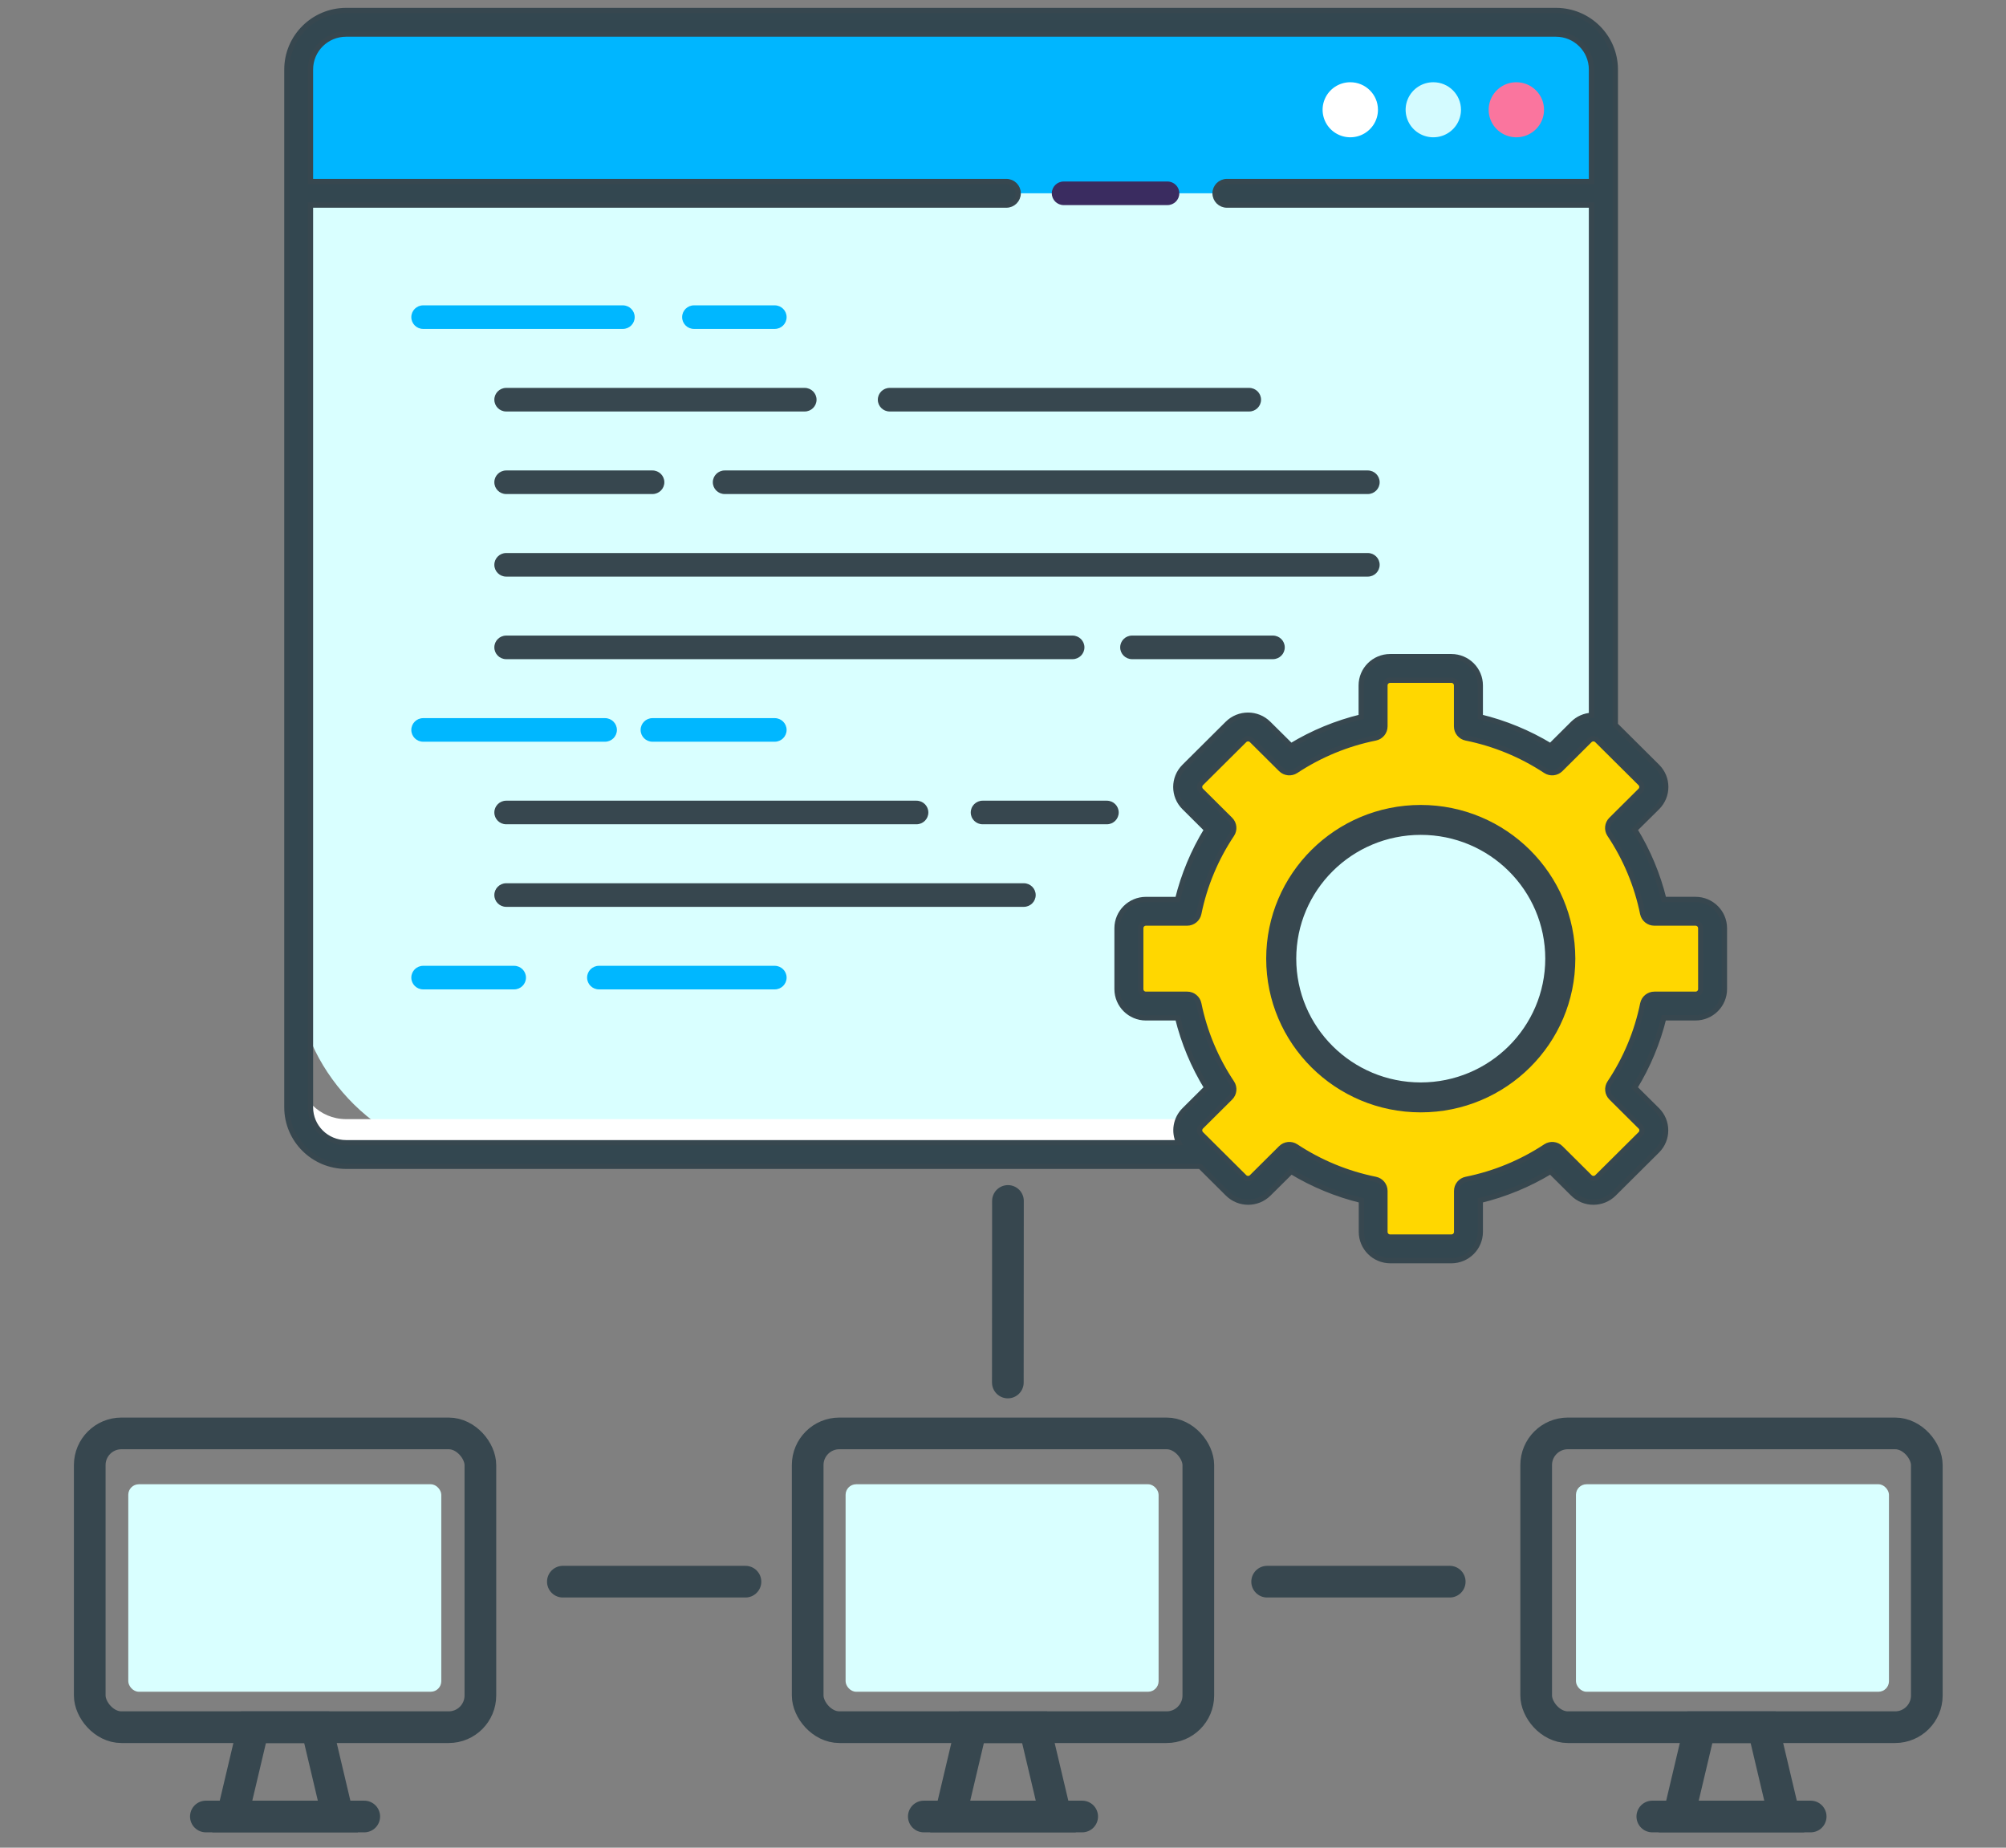 <?xml version="1.0" encoding="UTF-8"?> <svg xmlns="http://www.w3.org/2000/svg" xmlns:xlink="http://www.w3.org/1999/xlink" width="190px" height="175px" viewBox="0 0 190 175" version="1.1"><rect x="0" y="0" width="190" height="175" fill="#808080" stroke="none"/><title>Enterprise Logo</title><g id="Page-1" stroke="none" stroke-width="1" fill="none" fill-rule="evenodd"><g id="Hire-Java-developers" transform="translate(-940, -8766)"><g id="Enterprise-Logo" transform="translate(940, 8766)"><rect id="Rectangle" x="0" y="0.028" width="190" height="174.006"></rect><g id="Web-development" transform="translate(27, 0.994)" fill-rule="nonzero"><rect id="Rectangle" fill="#D9FFFF" x="1.284" y="1.117" width="123.576" height="107.235" rx="16"></rect><path d="M46.38,30.16 L38.732,30.16 C38.112,30.16 37.609,29.66 37.609,29.043 C37.609,28.426 38.112,27.926 38.732,27.926 L46.38,27.926 C47.001,27.926 47.504,28.426 47.504,29.043 C47.504,29.66 47.001,30.16 46.38,30.16 Z" id="Path" fill="#00B7FF"></path><path d="M31.992,30.16 L13.081,30.16 C12.461,30.16 11.958,29.66 11.958,29.043 C11.958,28.426 12.461,27.926 13.081,27.926 L31.992,27.926 C32.612,27.926 33.115,28.426 33.115,29.043 C33.115,29.66 32.612,30.16 31.992,30.16 Z" id="Path" fill="#00B7FF"></path><path d="M46.38,69.256 L34.8,69.256 C34.18,69.256 33.677,68.756 33.677,68.139 C33.677,67.522 34.18,67.022 34.8,67.022 L46.38,67.022 C47.001,67.022 47.504,67.522 47.504,68.139 C47.504,68.756 47.001,69.256 46.38,69.256 Z" id="Path" fill="#00B7FF"></path><path d="M30.306,69.256 L13.081,69.256 C12.461,69.256 11.958,68.756 11.958,68.139 C11.958,67.522 12.461,67.022 13.081,67.022 L30.306,67.022 C30.927,67.022 31.43,67.522 31.43,68.139 C31.43,68.756 30.927,69.256 30.306,69.256 Z" id="Path" fill="#00B7FF"></path><path d="M46.38,92.714 L29.731,92.714 C29.111,92.714 28.608,92.214 28.608,91.597 C28.608,90.98 29.111,90.48 29.731,90.48 L46.38,90.48 C47.001,90.48 47.504,90.98 47.504,91.597 C47.504,92.214 47.001,92.714 46.38,92.714 Z" id="Path" fill="#00B7FF"></path><path d="M21.694,92.714 L13.081,92.714 C12.461,92.714 11.958,92.214 11.958,91.597 C11.958,90.98 12.461,90.48 13.081,90.48 L21.694,90.48 C22.315,90.48 22.818,90.98 22.818,91.597 C22.818,92.214 22.315,92.714 21.694,92.714 Z" id="Path" fill="#00B7FF"></path><path d="M120.366,105.001 L5.778,105.001 C3.296,105.001 1.284,103.001 1.284,100.533 L1.284,103.884 C1.284,106.352 3.296,108.352 5.778,108.352 L120.366,108.352 C122.848,108.352 124.86,106.352 124.86,103.884 L124.86,100.533 C124.86,103.001 122.848,105.001 120.366,105.001 Z" id="Path" fill="#FFFFFF"></path><path d="M120.366,1.117 L5.778,1.117 C3.296,1.117 1.284,3.117 1.284,5.585 L1.284,17.314 L124.86,17.314 L124.86,5.585 C124.86,3.117 122.848,1.117 120.366,1.117 Z" id="Path" fill="#00B6FF"></path><path d="M100.894,6.795 C99.833,6.794 98.877,7.43 98.471,8.404 C98.065,9.378 98.289,10.5 99.039,11.246 C99.789,11.991 100.917,12.214 101.897,11.811 C102.877,11.407 103.516,10.456 103.515,9.401 C103.515,7.962 102.342,6.795 100.894,6.795 Z" id="Path" fill="#FFFFFF"></path><path d="M108.758,6.795 C107.697,6.794 106.741,7.43 106.335,8.404 C105.929,9.378 106.153,10.5 106.903,11.246 C107.653,11.991 108.781,12.214 109.761,11.811 C110.741,11.407 111.38,10.456 111.379,9.401 C111.379,7.962 110.206,6.795 108.758,6.795 Z" id="Path" fill="#D4FBFF"></path><path d="M116.622,6.795 C115.561,6.795 114.605,7.43 114.2,8.405 C113.794,9.379 114.018,10.5 114.768,11.246 C115.519,11.992 116.647,12.214 117.626,11.81 C118.606,11.407 119.245,10.456 119.244,9.401 C119.244,7.962 118.07,6.795 116.622,6.795 L116.622,6.795 Z" id="Path" fill="#FA759E"></path><path d="M135.211,92.686 L135.211,86.918 C135.211,86.492 135.041,86.083 134.738,85.782 C134.435,85.481 134.024,85.312 133.596,85.312 L129.699,85.312 C129.122,82.497 128.005,79.818 126.407,77.424 L129.171,74.676 C129.474,74.375 129.644,73.967 129.644,73.541 C129.644,73.115 129.474,72.706 129.171,72.405 L125.07,68.327 C124.767,68.025 124.356,67.856 123.928,67.856 C123.499,67.856 123.088,68.025 122.785,68.327 L120.022,71.075 C117.612,69.486 114.917,68.376 112.083,67.804 L112.083,63.921 C112.083,63.034 111.36,62.315 110.468,62.315 L104.668,62.315 C103.776,62.315 103.052,63.034 103.052,63.921 L103.052,67.804 C100.221,68.377 97.528,69.488 95.12,71.076 L92.356,68.328 C92.053,68.027 91.642,67.857 91.214,67.857 C90.785,67.857 90.374,68.027 90.071,68.328 L85.97,72.406 C85.339,73.033 85.339,74.05 85.97,74.677 L88.733,77.425 C87.136,79.82 86.019,82.498 85.443,85.314 L81.539,85.314 C81.111,85.313 80.7,85.482 80.397,85.783 C80.094,86.084 79.923,86.493 79.923,86.919 L79.923,92.687 C79.923,93.113 80.094,93.522 80.397,93.823 C80.7,94.124 81.111,94.293 81.539,94.292 L85.443,94.292 C86.019,97.108 87.136,99.786 88.733,102.181 L85.97,104.929 C85.339,105.556 85.339,106.572 85.97,107.2 L90.071,111.278 C90.374,111.579 90.785,111.749 91.214,111.749 C91.642,111.749 92.053,111.579 92.356,111.278 L95.12,108.53 C97.527,110.119 100.221,111.23 103.052,111.802 L103.052,115.684 C103.053,116.57 103.776,117.289 104.668,117.289 L110.468,117.289 C111.36,117.289 112.083,116.57 112.083,115.682 L112.083,111.801 C114.915,111.228 117.608,110.117 120.016,108.529 L122.78,111.277 C123.083,111.578 123.494,111.748 123.922,111.748 C124.351,111.748 124.762,111.578 125.065,111.277 L129.165,107.199 C129.468,106.898 129.639,106.489 129.639,106.063 C129.639,105.637 129.468,105.229 129.165,104.928 L126.401,102.18 C127.999,99.785 129.117,97.107 129.693,94.291 L133.596,94.291 C134.024,94.292 134.435,94.123 134.738,93.821 C135.041,93.52 135.211,93.112 135.211,92.686 L135.211,92.686 Z M107.567,102.943 C100.269,102.942 94.352,97.058 94.353,89.801 C94.353,82.544 100.27,76.661 107.569,76.661 C114.868,76.661 120.784,82.545 120.784,89.802 C120.784,93.287 119.392,96.63 116.913,99.094 C114.434,101.559 111.073,102.943 107.567,102.943 L107.567,102.943 Z" id="Shape" fill="#FFD700"></path><g id="Group"><path d="M57.267,37.979 L91.317,37.979 C91.938,37.979 92.441,37.479 92.441,36.862 C92.441,36.245 91.938,35.745 91.317,35.745 L57.267,35.745 C56.647,35.745 56.144,36.245 56.144,36.862 C56.144,37.479 56.647,37.979 57.267,37.979 Z" id="Path" fill="#37474F"></path><path d="M20.945,37.979 L49.217,37.979 C49.837,37.979 50.34,37.479 50.34,36.862 C50.34,36.245 49.837,35.745 49.217,35.745 L20.945,35.745 C20.325,35.745 19.822,36.245 19.822,36.862 C19.822,37.479 20.325,37.979 20.945,37.979 Z" id="Path" fill="#37474F"></path><path d="M40.516,44.681 C40.516,45.298 41.019,45.798 41.64,45.798 L102.551,45.798 C103.172,45.798 103.675,45.298 103.675,44.681 C103.675,44.065 103.172,43.564 102.551,43.564 L41.64,43.564 C41.019,43.564 40.516,44.065 40.516,44.681 Z" id="Path" fill="#37474F"></path><path d="M20.945,45.798 L34.8,45.798 C35.421,45.798 35.924,45.298 35.924,44.681 C35.924,44.065 35.421,43.564 34.8,43.564 L20.945,43.564 C20.325,43.564 19.822,44.065 19.822,44.681 C19.822,45.298 20.325,45.798 20.945,45.798 Z" id="Path" fill="#37474F"></path><path d="M20.945,53.618 L102.551,53.618 C103.172,53.618 103.675,53.118 103.675,52.501 C103.675,51.884 103.172,51.384 102.551,51.384 L20.945,51.384 C20.325,51.384 19.822,51.884 19.822,52.501 C19.822,53.118 20.325,53.618 20.945,53.618 Z" id="Path" fill="#37474F"></path><path d="M93.564,59.203 L80.223,59.203 C79.603,59.203 79.1,59.703 79.1,60.32 C79.1,60.937 79.603,61.437 80.223,61.437 L93.564,61.437 C94.184,61.437 94.687,60.937 94.687,60.32 C94.687,59.703 94.184,59.203 93.564,59.203 Z" id="Path" fill="#37474F"></path><path d="M20.945,61.437 L74.588,61.437 C75.209,61.437 75.712,60.937 75.712,60.32 C75.712,59.703 75.209,59.203 74.588,59.203 L20.945,59.203 C20.325,59.203 19.822,59.703 19.822,60.32 C19.822,60.937 20.325,61.437 20.945,61.437 Z" id="Path" fill="#37474F"></path><path d="M77.836,74.841 L66.068,74.841 C65.448,74.841 64.945,75.341 64.945,75.958 C64.945,76.575 65.448,77.075 66.068,77.075 L77.836,77.075 C78.457,77.075 78.959,76.575 78.959,75.958 C78.959,75.341 78.457,74.841 77.836,74.841 Z" id="Path" fill="#37474F"></path><path d="M20.945,77.075 L59.805,77.075 C60.426,77.075 60.929,76.575 60.929,75.958 C60.929,75.341 60.426,74.841 59.805,74.841 L20.945,74.841 C20.325,74.841 19.822,75.341 19.822,75.958 C19.822,76.575 20.325,77.075 20.945,77.075 Z" id="Path" fill="#37474F"></path><path d="M69.972,82.661 L20.945,82.661 C20.325,82.661 19.822,83.161 19.822,83.778 C19.822,84.395 20.325,84.895 20.945,84.895 L69.972,84.895 C70.593,84.895 71.096,84.395 71.096,83.778 C71.096,83.161 70.593,82.661 69.972,82.661 Z" id="Path" fill="#37474F"></path><path d="M73.746,18.431 L83.576,18.431 C84.196,18.431 84.699,17.931 84.699,17.314 C84.699,16.697 84.196,16.197 83.576,16.197 L73.746,16.197 C73.125,16.197 72.622,16.697 72.622,17.314 C72.622,17.931 73.125,18.431 73.746,18.431 Z" id="Path" fill="#3A2C60"></path><path d="M133.596,84.195 L130.597,84.195 C130.026,81.862 129.095,79.631 127.837,77.581 L129.972,75.467 C131.04,74.402 131.04,72.679 129.972,71.614 L125.996,67.662 L125.996,5.585 C125.992,2.502 123.479,0.004 120.379,-5.95276132e-15 L5.79,-5.95276132e-15 C2.689,0.004 0.177,2.502 0.173,5.585 L0.173,103.884 C0.177,106.967 2.689,109.466 5.79,109.469 L86.676,109.469 L89.288,112.067 C90.358,113.129 92.091,113.129 93.161,112.067 L95.295,109.952 C97.357,111.202 99.6,112.128 101.946,112.697 L101.946,115.682 C101.948,117.179 103.162,118.395 104.668,118.406 L110.468,118.406 C111.98,118.404 113.205,117.186 113.207,115.682 L113.207,112.697 C115.553,112.127 117.797,111.202 119.859,109.952 L121.985,112.067 C123.055,113.129 124.788,113.129 125.858,112.067 L129.96,107.989 C131.029,106.925 131.029,105.202 129.96,104.138 L127.826,102.022 C129.084,99.972 130.015,97.741 130.586,95.408 L133.59,95.408 C135.102,95.407 136.328,94.189 136.33,92.686 L136.33,86.918 C136.328,85.417 135.106,84.2 133.596,84.195 L133.596,84.195 Z M2.407,103.884 L2.407,18.431 L68.315,18.431 C68.936,18.431 69.439,17.931 69.439,17.314 C69.439,16.697 68.936,16.197 68.315,16.197 L2.407,16.197 L2.407,5.585 C2.407,3.734 3.916,2.234 5.778,2.234 L120.366,2.234 C122.228,2.234 123.738,3.734 123.738,5.585 L123.738,16.197 L89.211,16.197 C88.59,16.197 88.087,16.697 88.087,17.314 C88.087,17.931 88.59,18.431 89.211,18.431 L123.738,18.431 L123.738,66.757 C123.077,66.797 122.454,67.075 121.985,67.539 L119.859,69.654 C117.797,68.404 115.553,67.479 113.207,66.91 L113.207,63.922 C113.206,62.419 111.98,61.2 110.468,61.198 L104.668,61.198 C103.155,61.2 101.93,62.419 101.929,63.922 L101.929,66.91 C99.583,67.478 97.339,68.404 95.278,69.654 L93.144,67.539 C92.074,66.477 90.341,66.477 89.271,67.539 L85.171,71.617 C84.102,72.681 84.102,74.405 85.171,75.469 L87.297,77.584 C86.04,79.634 85.109,81.865 84.537,84.198 L81.539,84.198 C80.028,84.2 78.804,85.417 78.801,86.92 L78.801,92.688 C78.804,94.191 80.028,95.408 81.539,95.41 L84.543,95.41 C85.114,97.743 86.046,99.975 87.303,102.024 L85.176,104.14 C84.358,104.956 84.147,106.197 84.65,107.235 L5.778,107.235 C3.916,107.235 2.407,105.735 2.407,103.884 L2.407,103.884 Z M134.089,92.686 C134.088,92.956 133.867,93.174 133.596,93.174 L129.699,93.174 C129.164,93.174 128.703,93.547 128.597,94.068 C128.052,96.743 126.99,99.288 125.47,101.561 C125.175,102.004 125.234,102.593 125.613,102.968 L128.378,105.716 C128.57,105.908 128.57,106.217 128.378,106.409 L124.275,110.486 C124.082,110.676 123.772,110.676 123.579,110.486 L120.816,107.738 C120.438,107.362 119.847,107.303 119.401,107.596 C117.115,109.107 114.556,110.163 111.866,110.706 C111.342,110.812 110.967,111.27 110.967,111.801 L110.967,115.681 C110.966,115.951 110.746,116.17 110.475,116.171 L104.668,116.171 C104.396,116.171 104.176,115.952 104.176,115.681 L104.176,111.801 C104.176,111.27 103.8,110.812 103.277,110.706 C100.587,110.163 98.028,109.107 95.741,107.596 C95.296,107.303 94.704,107.362 94.327,107.738 L91.562,110.486 C91.37,110.676 91.059,110.676 90.867,110.486 L86.766,106.409 C86.574,106.217 86.574,105.908 86.766,105.716 L89.53,102.968 C89.908,102.593 89.968,102.004 89.672,101.561 C88.152,99.288 87.09,96.743 86.545,94.068 C86.438,93.548 85.978,93.174 85.444,93.174 L81.539,93.174 C81.268,93.174 81.048,92.956 81.048,92.686 L81.048,86.918 C81.048,86.648 81.268,86.43 81.539,86.43 L85.443,86.43 C85.977,86.43 86.437,86.056 86.544,85.536 C87.089,82.86 88.152,80.315 89.671,78.042 C89.966,77.599 89.906,77.011 89.529,76.635 L86.765,73.887 C86.573,73.696 86.573,73.386 86.765,73.195 L90.865,69.118 C91.058,68.928 91.369,68.928 91.561,69.118 L94.326,71.866 C94.703,72.241 95.295,72.3 95.74,72.007 C98.026,70.497 100.585,69.441 103.276,68.899 C103.799,68.792 104.175,68.334 104.175,67.803 L104.175,63.922 C104.174,63.792 104.226,63.668 104.318,63.576 C104.411,63.484 104.536,63.432 104.667,63.432 L110.467,63.432 C110.739,63.433 110.959,63.652 110.959,63.922 L110.959,67.804 C110.958,68.335 111.334,68.794 111.858,68.9 C114.548,69.442 117.107,70.497 119.394,72.007 C119.839,72.3 120.43,72.241 120.808,71.866 L123.572,69.118 C123.764,68.928 124.075,68.928 124.267,69.118 L128.37,73.195 C128.562,73.386 128.562,73.696 128.37,73.887 L125.605,76.635 C125.227,77.011 125.167,77.6 125.462,78.043 C126.983,80.316 128.044,82.86 128.589,85.536 C128.696,86.056 129.156,86.43 129.691,86.43 L133.594,86.43 C133.865,86.43 134.086,86.648 134.087,86.918 L134.089,92.686 Z" id="Shape" stroke="#37474F" stroke-width="0.5" fill="#334750"></path><path d="M107.567,75.544 C99.648,75.545 93.229,81.928 93.229,89.802 C93.229,97.676 99.649,104.06 107.568,104.06 C115.487,104.06 121.907,97.677 121.908,89.803 C121.9,81.931 115.484,75.552 107.567,75.544 L107.567,75.544 Z M107.567,101.826 C100.889,101.825 95.475,96.441 95.476,89.801 C95.477,83.16 100.891,77.777 107.57,77.778 C114.248,77.779 119.662,83.162 119.661,89.803 C119.654,96.441 114.243,101.819 107.567,101.826 L107.567,101.826 Z" id="Shape" stroke="#37474F" stroke-width="0.6" fill="#37474F"></path></g></g><g id="Group-113" transform="translate(7, 134.261)" stroke="#37474F" stroke-width="3"><g id="Group-112" transform="translate(68, 0)"><rect id="Rectangle" x="1.5" y="1.5" width="37" height="27.824" rx="3"></rect><polygon id="Path-34" points="17 29.332 15 37.784 25 37.784 23 29.332"></polygon><line x1="12.5" y1="37.784" x2="27.5" y2="37.784" id="Line-14" stroke-linecap="round"></line></g><g id="Group-112" transform="translate(137, 0)"><rect id="Rectangle" x="1.5" y="1.5" width="37" height="27.824" rx="3"></rect><polygon id="Path-34" points="17 29.332 15 37.784 25 37.784 23 29.332"></polygon><line x1="12.5" y1="37.784" x2="27.5" y2="37.784" id="Line-14" stroke-linecap="round"></line></g><g id="Group-112"><rect id="Rectangle" x="1.5" y="1.5" width="37" height="27.824" rx="3"></rect><polygon id="Path-34" points="17 29.332 15 37.784 25 37.784 23 29.332"></polygon><line x1="12.5" y1="37.784" x2="27.5" y2="37.784" id="Line-14" stroke-linecap="round"></line></g></g><rect id="Rectangle" fill="#D9FFFF" x="12.15" y="140.577" width="29.647" height="19.652" rx="1"></rect><rect id="Rectangle" fill="#D9FFFF" x="80.091" y="140.577" width="29.647" height="19.652" rx="1"></rect><rect id="Rectangle" fill="#D9FFFF" x="149.268" y="140.577" width="29.647" height="19.652" rx="1"></rect><line x1="70.606" y1="149.803" x2="53.312" y2="149.803" id="Path-20" stroke="#37474F" stroke-width="3" stroke-linecap="round"></line><line x1="137.312" y1="149.803" x2="120.018" y2="149.803" id="Path-20" stroke="#37474F" stroke-width="3" stroke-linecap="round"></line><line x1="95.469" y1="113.744" x2="95.458" y2="130.94" id="Path-20" stroke="#37474F" stroke-width="3" stroke-linecap="round"></line></g></g></g></svg> 